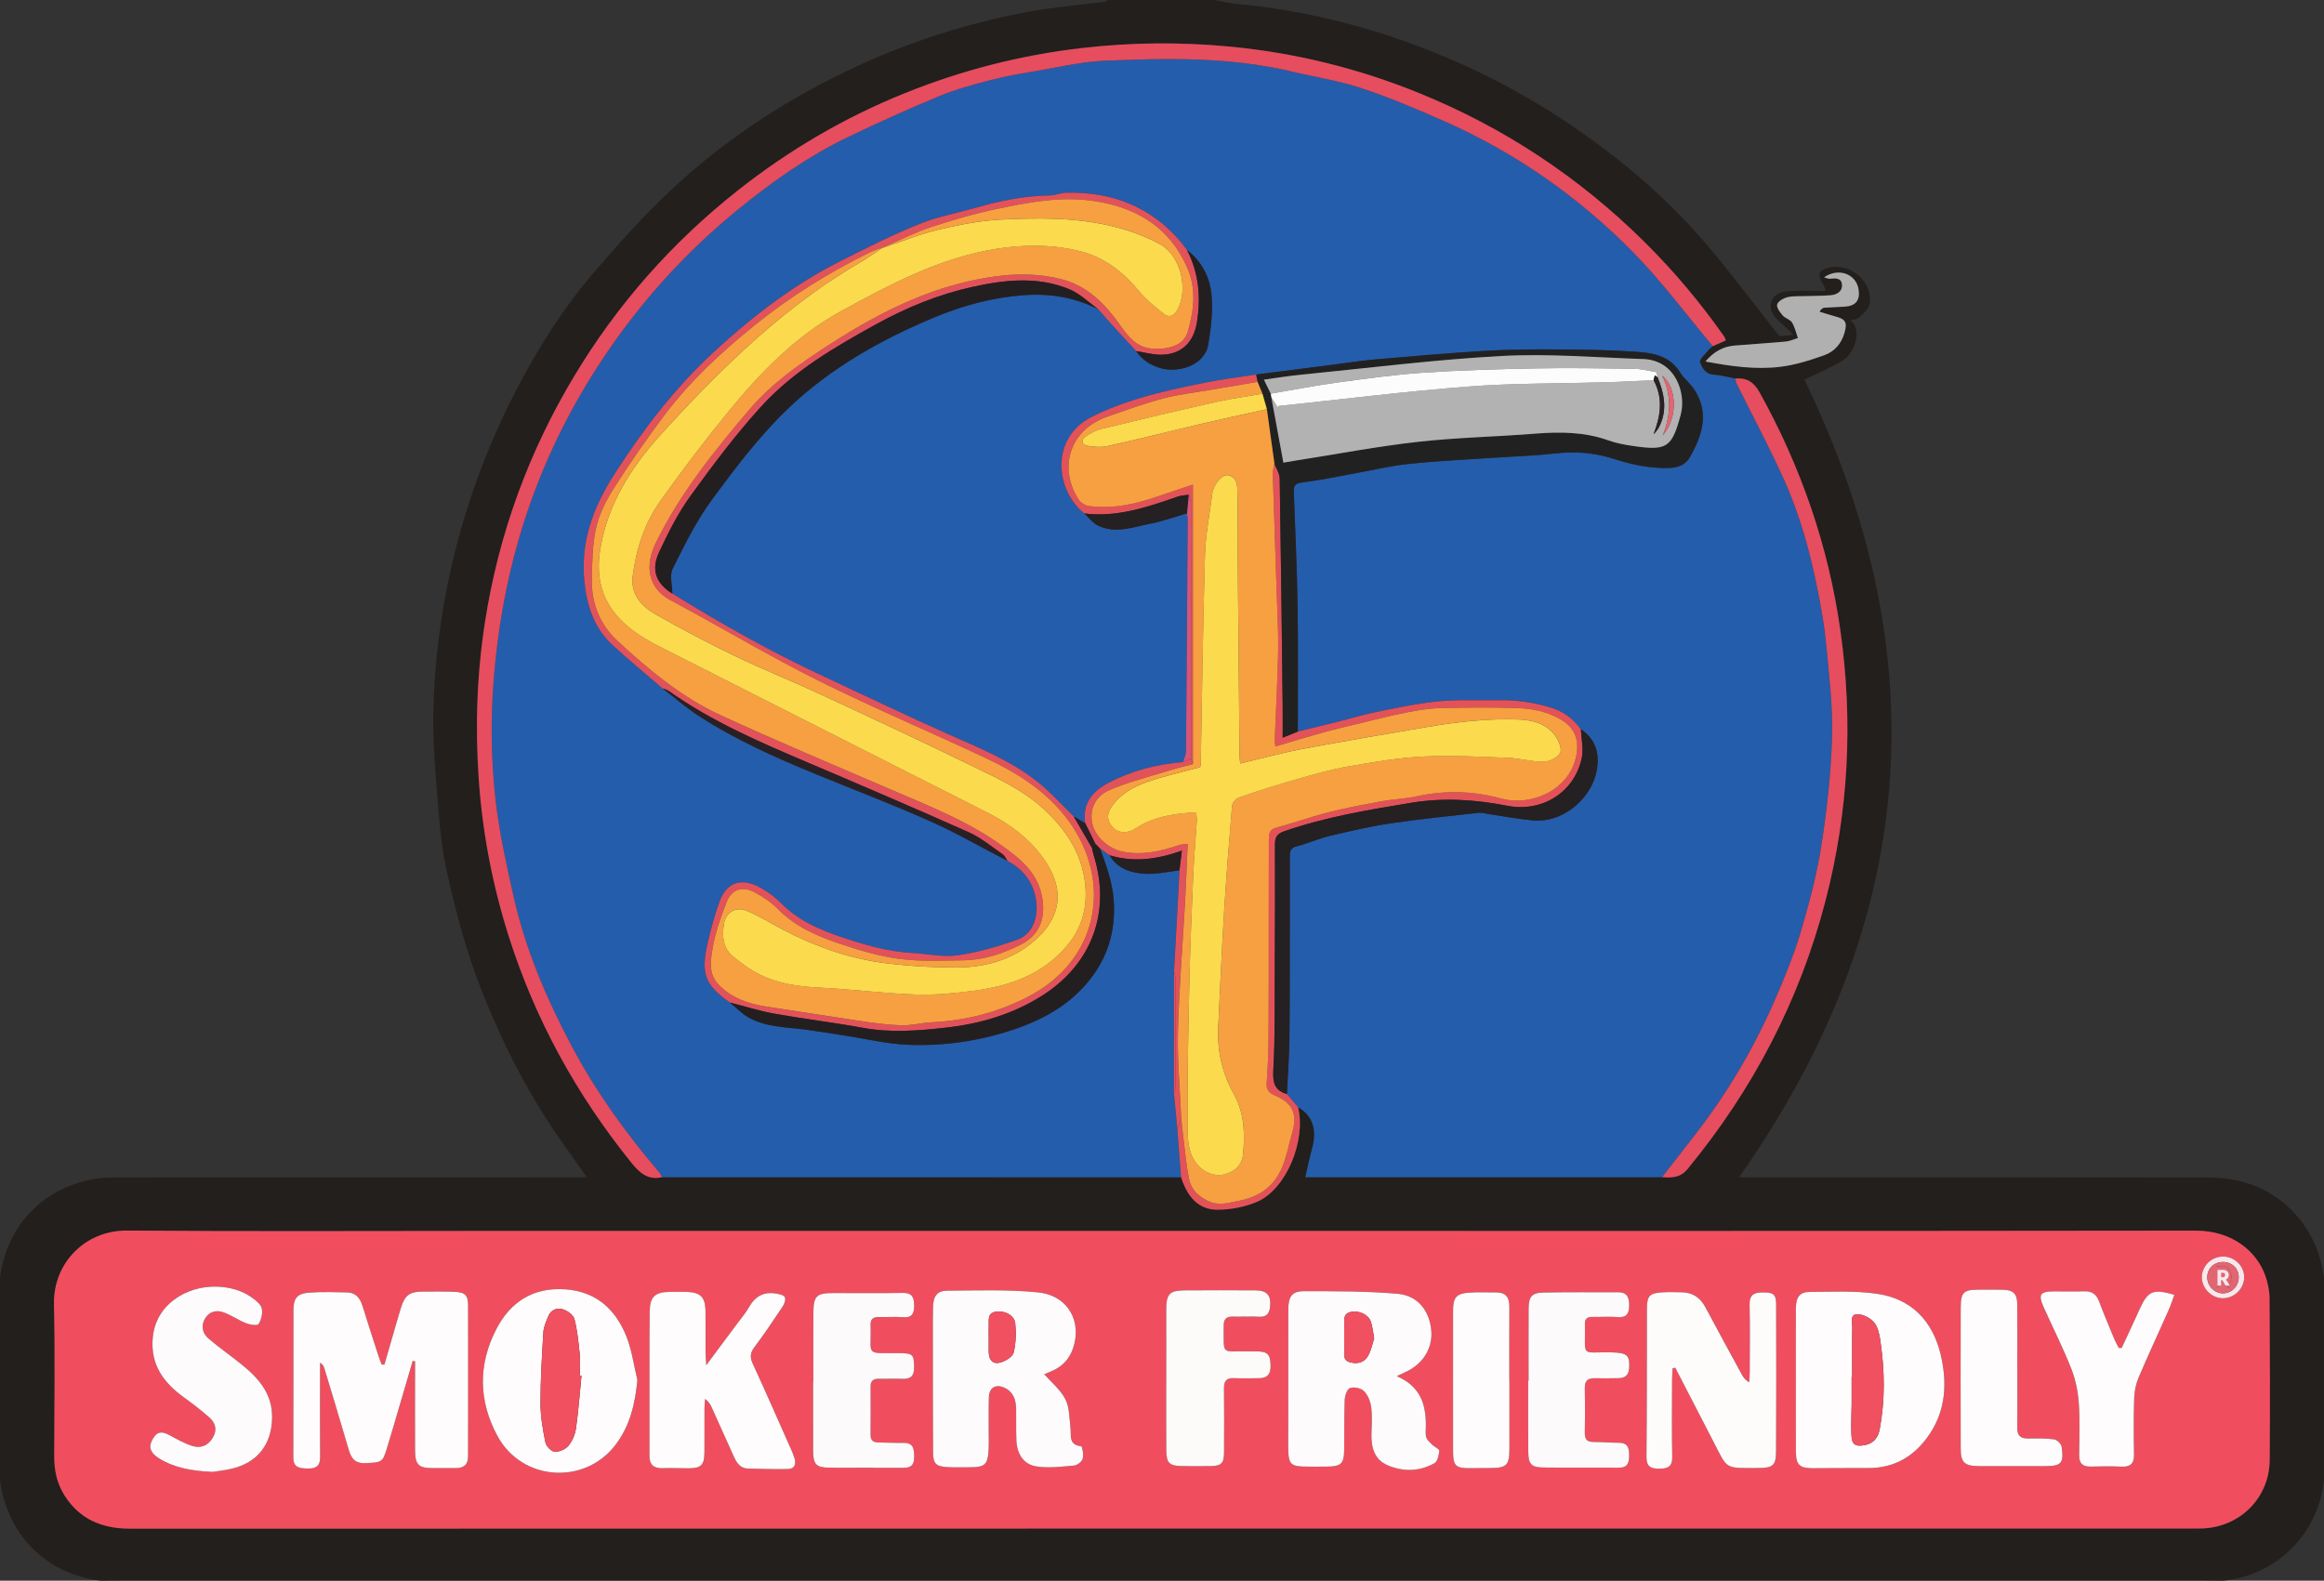 <?xml version="1.0" encoding="UTF-8"?><svg id="Layer_1" xmlns="http://www.w3.org/2000/svg" viewBox="0 0 1198.14 815.06"><rect x="0" y="0" width="1198.14" height="815.06" fill="#333333" stroke="none"/><defs><style>.cls-1{fill:#245dab;}.cls-1,.cls-2,.cls-3,.cls-4,.cls-5,.cls-6,.cls-7,.cls-8,.cls-9,.cls-10,.cls-11,.cls-12,.cls-13,.cls-14,.cls-15,.cls-16,.cls-17,.cls-18,.cls-19,.cls-20,.cls-21,.cls-22,.cls-23,.cls-24,.cls-25,.cls-26{stroke-width:0px;}.cls-2{fill:#222122;}.cls-3{fill:#e64d5e;}.cls-4{fill:#252021;}.cls-5{fill:#fefbfb;}.cls-6{fill:#221f1d;}.cls-7{fill:#231f21;}.cls-8{fill:#f05060;}.cls-9{fill:#e2525b;}.cls-10{fill:#b3b2b2;}.cls-11{fill:#e35258;}.cls-12{fill:#f04e5e;}.cls-13{fill:#fdfafb;}.cls-14{fill:#d7547a;}.cls-15{fill:#e26672;}.cls-16{fill:#b0b0b0;}.cls-17{fill:#231f20;}.cls-18{fill:#fefcfc;}.cls-19{fill:#f7a041;}.cls-20{fill:#fdfbfc;}.cls-21{fill:#f8e7eb;}.cls-22{fill:#fefcfd;}.cls-23{fill:#fcfcfc;}.cls-24{fill:#fdfafa;}.cls-25{fill:#292025;}.cls-26{fill:#fbda4d;}</style></defs><path class="cls-6" d="m626.07,0c3.59.66,7.16,1.62,10.78,1.95,40.08,3.64,78.31,14.13,115.07,30.39,26.85,11.87,51.82,26.88,75.21,44.49,18.19,13.69,35.03,29.05,49.99,46.14,14.03,16.02,26.65,33.27,40.25,50.43,1.41-.13,3.96-.37,7.37-.7-2.95-2.77-5.35-5.06-7.79-7.31-2.98-2.74-5.11-6-3.55-10.07,1.62-4.23,5.74-5.09,9.69-5.27,5.93-.26,11.88-.07,18.25-.07-.62-1.5-.9-2.58-1.48-3.48-3.2-4.98-2.44-7.09,3.14-8.45,11.14-2.71,22.78,7.52,20.84,18.83-.44,2.56-3.38,4.83-5.5,6.89-.92.89-2.7.9-4.25,1.36,6.4,5.48,1.57,17.31-3.89,20.63-6.58,4-13.78,6.98-19.93,10.01,69.28,143.19,58.65,280.11-33.75,411.33h5.04c78.98,0,157.97-.07,236.95.06,15.92.02,30.38,4.77,42.06,16.03,10.11,9.75,15.75,21.85,17.54,35.76,0,34.7,0,69.41,0,104.11-2.73,27.7-24.46,49.32-52.02,52-3.33-.02-6.66-.06-9.98-.06-358.05,0-716.09,0-1074.14,0-3.33,0-6.66.04-9.98.06-28.42-3.43-48.34-23.92-52.01-52,0-34.7,0-69.41,0-104.11,3.51-26.05,20.59-45.33,47.3-50.81,4.33-.89,8.87-.99,13.32-1,78.65-.06,157.31-.04,235.96-.04h6.1c-4.43-6.22-8.36-11.74-12.28-17.27-17.07-24.03-30.44-50-41.39-77.33-8.25-20.59-13.96-41.91-18.67-63.49-2.16-9.89-3.37-20.04-4.17-30.15-1.35-17.12-3.1-34.32-2.75-51.44.52-25.25,3.64-50.26,9.31-75.04,7.3-31.9,18.41-62.26,33.44-91.2,11.1-21.36,23.84-41.81,39.54-60.09,13.06-15.2,26.44-30.31,41.1-43.91,28.24-26.2,60.33-46.99,95.35-63.16,28-12.92,57.22-22.13,87.47-27.84,13.18-2.49,26.64-3.51,39.97-5.25.52-.07.97-.62,1.45-.95,18.33,0,36.67,0,55,0Zm230.78,606.99c4.97.32,9.36.46,13.25-4.27,33.66-40.93,57.66-86.78,71.02-138.1,11.97-46.01,14.35-92.65,7.7-139.63-6.15-43.4-20.29-84.22-41.6-122.6-3.06-5.52-6.74-7.71-12.61-7.2-3.71-.69-7.4-1.73-11.14-1.99-4.33-.29-5.99-3.61-7-6.53-.46-1.32,2.52-3.9,4.05-5.83.71-.89,1.67-1.57,2.52-2.35,2.22-.98,4.44-1.96,6.75-2.98-.39-.87-.57-1.54-.94-2.07-12.23-17.47-25.92-33.72-41.07-48.73-33.68-33.37-72.48-59.01-116.4-76.83-31.31-12.71-63.83-20.69-97.46-23.88-25.43-2.41-50.83-2.17-76.26.77-31.6,3.65-62.05,11.49-91.48,23.39-30.97,12.52-59.5,29.27-85.74,49.98-34.03,26.87-62.24,58.84-84.52,95.99-23.46,39.1-38.8,81.22-45.84,126.3-4.23,27.09-5.16,54.29-3.24,81.66,1.91,27.2,6.99,53.76,15.13,79.71,13.59,43.34,35.05,82.45,63.59,117.79,4.31,5.33,8.56,9.02,15.75,7.39,89.2.02,178.41.03,267.61.05,3.06,9.37,8.39,16.87,19.07,16.75,6.8-.08,14.04-1.44,20.25-4.15,14.92-6.49,25.23-31.5,21.03-48.69,7.59,4.25,9.97,11.67,7.16,21.59-1.3,4.59-2.2,9.29-3.4,14.46h183.85Zm-257.84,27.71c-116.65,0-233.29,0-349.94,0-61.16,0-122.31.33-183.46-.18-21.97-.18-38.25,17.03-37.79,38.01.58,26.15.17,52.32.12,78.48-.02,7.16,1.41,13.9,5.26,20,7.84,12.41,19.39,17.21,33.79,17.21,354.77-.07,709.54-.06,1064.3-.06,1.33,0,2.67,0,4-.04,19.47-.63,34.68-15.72,34.84-35.24.23-27.83.13-55.66-.07-83.48-.03-3.9-.89-7.97-2.2-11.66-4.26-12.02-16.56-23.21-35.95-23.18-177.63.24-355.27.14-532.9.14Zm280.21-448.31c13.29,2.51,25.85,4.25,38.41,2.76,7.78-.92,15.49-3.37,22.91-6.02,5.09-1.82,8.76-5.88,10.35-11.45,1.56-5.48.67-7.14-4.87-8.57-2.7-.7-5.35-1.61-8.02-2.42,1.01-1.51,1.74-1.96,2.5-2.02,3.48-.24,6.97-.34,10.45-.55,5.74-.35,8.08-3.25,7.23-8.86-1.21-8.04-10.44-11.45-17.8-6.25,1.16.29,2.1.78,2.99.69,2.78-.26,5.95-.56,6.24,3.02.29,3.59-2.65,5.25-5.89,5.51-4.47.36-8.97.29-13.45.45-2.99.11-6.08-.14-8.92.6-2.01.52-4.76,2.13-5.16,3.75-.39,1.58,1.5,4.04,2.91,5.67,1.26,1.46,3.78,1.98,4.73,3.53,1.47,2.41,2.08,5.34,3.06,8.05-2.09.63-4.14,1.63-6.26,1.82-8.79.81-17.6,1.33-26.39,2.07-5.71.48-10.48,2.92-15.03,8.21Z"/><path class="cls-1" d="m608.89,607.04c-89.2-.02-178.41-.03-267.61-.05-.46-.82-.8-1.75-1.4-2.45-17.35-20.3-32.83-41.88-45.37-65.52-12.98-24.48-23.75-49.85-29.8-76.95-3.68-16.5-7.4-33.1-9.27-49.86-2.31-20.64-2.58-41.41-.9-62.28,1.98-24.63,6.15-48.76,13.01-72.36,9.1-31.33,22.67-60.82,40.34-88.26,20.14-31.26,44.67-58.74,73.61-82.15,17.3-13.99,35.48-26.79,55.59-36.46,15.62-7.51,31.43-14.65,47.44-21.27,8.52-3.52,17.56-5.9,26.51-8.23,7.44-1.94,15.07-3.22,22.66-4.5,11.81-1.99,23.62-4.87,35.51-5.37,32.31-1.36,64.68-2.07,96.52,5.5,12.06,2.86,24.43,4.75,36.14,8.64,14.74,4.91,29.13,11.01,43.35,17.32,36.37,16.14,68.53,38.75,96.37,66.96,14.94,15.13,27.68,32.43,41.41,48.75-.85.78-1.81,1.46-2.52,2.35-1.53,1.92-4.5,4.5-4.05,5.83,1.01,2.92,2.67,6.24,7,6.53,3.74.25,7.43,1.29,11.14,1.99.26.94.39,1.94.81,2.8,8.22,16.62,17.02,32.97,24.59,49.88,8.19,18.3,13.45,37.66,17.3,57.34,1.75,8.94,3.36,17.96,4.2,27.03,1.46,15.87,3.48,31.83,3.03,47.7-.54,18.88-2.65,37.81-5.58,56.48-2.38,15.15-6.41,30.11-10.8,44.83-3.53,11.81-8.29,23.31-13.23,34.64-10.83,24.83-24.55,48.02-41.19,69.43-5.62,7.23-11.24,14.45-16.86,21.67h-183.85c1.2-5.17,2.1-9.87,3.4-14.46,2.81-9.92.43-17.34-7.16-21.59-1.92-2.28-3.85-4.56-5.77-6.84.44-9.28,1.14-18.56,1.28-27.85.24-16.15.15-32.31.18-48.47.03-15.33.09-30.65.04-45.98,0-2.7.15-4.56,3.48-5.4,5.75-1.45,11.23-3.97,16.99-5.34,10.28-2.46,20.62-4.88,31.06-6.44,15.22-2.27,30.54-3.8,45.84-5.52,1.75-.2,3.6.42,5.4.69,7.51,1.1,14.99,2.54,22.53,3.23,15.16,1.39,27.97-10.28,31.76-21.49,3.62-10.69,1.44-19.95-7-25.5-3.91-5.46-8.91-9.19-15.49-11.2-8.94-2.73-17.97-4-27.27-3.83-10.32.18-20.7-.37-30.93.63-10.72,1.05-21.34,3.38-31.94,5.51-6.71,1.35-13.27,3.41-19.92,5.08-6.78,1.71-13.59,3.33-20.39,4.98-.02-21.66.22-43.33-.13-64.98-.31-19.46-1.21-38.9-1.95-58.35-.12-3.12.39-4.62,4.12-5.07,8.54-1.04,16.99-2.82,25.47-4.34,9.92-1.78,19.77-4.2,29.77-5.25,15.19-1.6,30.48-2.26,45.73-3.3,9.78-.67,19.6-.94,29.32-2.06,10.41-1.2,20.42-.5,30.45,2.72,9.46,3.04,19.14,5.14,29.27,4.7,4.67-.2,8.07-1.93,10.24-5.81,6.18-11.02,9.87-22.38,2.32-34.26-2.15-3.39-5.57-5.98-7.7-9.37-5.42-8.65-14.3-9.88-22.97-10.47-13.93-.95-27.93-1.12-41.91-1.19-12.09-.07-24.2.06-36.26.8-18.73,1.14-37.43,2.77-56.13,4.4-7.43.65-14.81,1.84-22.21,2.79-12.99,1.66-25.99,3.33-38.98,4.99-8.9,1.4-17.86,2.5-26.68,4.29-10.86,2.2-21.75,4.47-32.36,7.63-8.95,2.67-17.89,5.89-26.15,10.19-20.74,10.77-18.4,37.53-3.28,49.54,2.33,2.12,4.34,4.92,7.06,6.23,9.06,4.37,18.13.7,27.06-1.02,6.38-1.23,12.55-3.51,18.81-5.33.1,1.32.31,2.64.3,3.96-.26,39.56-.52,79.12-.88,118.69-.02,1.88-.99,3.75-1.51,5.63-13.61,1.15-26.69,4.47-38.74,10.9-8.01,4.28-13.3,10.65-11.69,20.65-1.98-1.17-3.95-2.35-5.93-3.52-6.24-6.02-12.04-12.59-18.81-17.95-13.8-10.93-30.08-17.4-46.04-24.5-21.3-9.47-42.29-19.62-63.43-29.44-27.17-12.61-53.23-27.24-78.66-43.03-.02-4.34-1.51-9.41.22-12.88,6.11-12.28,12.28-24.78,20.37-35.77,11.98-16.25,24.36-32.6,38.85-46.52,21.76-20.9,47.97-35.75,75.87-47.33,14.95-6.2,30.45-10.34,46.65-11.42,13.14-.87,25.76,1.32,37.61,7.26,2.19,2.49,4.34,5.01,6.57,7.45,4.31,4.73,8.66,9.43,12.99,14.14,3.17,4.76,7.57,7.45,13.13,8.96,8.4,2.28,22.24-1.24,24.09-12.47,1.39-8.44,2.44-17.24,1.61-25.68-.87-8.89-4.97-17.07-12.56-22.79,0,0,.03.03.03.03-1-1.33-2.01-2.66-3.01-4-15.44-18.41-35.54-26.18-59.16-25.72-2.86.06-5.7,1.37-8.55,1.42-12.77.22-25.15,2.61-37.37,6.13-10.06,2.89-20.51,4.77-30.15,8.68-14.04,5.71-27.66,12.55-41.19,19.42-23.76,12.07-44.71,28.22-64.24,46.17-20.12,18.5-36.59,39.98-51.39,62.98-11.13,17.29-17.85,35.27-15.65,56.01,1.32,12.45,5.12,23.91,14.63,32.59,8.34,7.61,17.05,14.81,25.6,22.19,6.1,4.69,11.92,9.8,18.35,14,19.14,12.49,39.94,21.74,61.03,30.38,19.51,7.99,39.23,15.52,58.48,24.1,13.66,6.09,26.68,13.6,39.98,20.48,8.55,4.55,13.68,11.48,14.87,21.22,1.03,8.39-2.2,16.66-9.54,19.31-10.02,3.61-20.45,6.65-30.96,8.16-7.59,1.09-15.59-.77-23.41-1.19-12.61-.68-24.55-4.16-36.44-8.15-11.73-3.94-22.75-8.83-31.61-17.87-2.8-2.86-6.19-5.28-9.66-7.3-10.27-5.98-18.14-3.26-21.83,7.15-2.42,6.81-4.34,13.83-5.95,20.88-3.68,16.07-1.43,21.78,11.41,30.82,3.32,2.68,6.32,5.94,10.02,7.93,9.13,4.92,19.48,4.75,29.46,6.1,6.38.86,12.74,1.93,19.11,2.9,11.28,1.72,22.53,4.5,33.86,4.9,17.9.63,35.6-1.9,52.79-7.54,15.86-5.2,29.98-12.88,40.47-26.22,9.2-11.69,13.08-24.92,12.26-39.86-.54-9.84-3.84-18.73-7.18-27.71,1.65,1.2,3.3,2.39,4.95,3.58,4.12,7.05,11.17,9.14,18.42,9.55,5.82.33,11.74-1.11,17.61-1.76-.12,2.81-.22,5.62-.38,8.43-.8,14.61-1.61,29.22-2.42,43.83,0,20.97-.01,41.93-.02,62.9.58,6.08,1.16,12.17,1.74,18.25.64,8.28,1.27,16.56,1.91,24.83Z"/><path class="cls-12" d="m599.02,634.7c177.63,0,355.27.1,532.9-.14,19.39-.03,31.69,11.16,35.95,23.18,1.31,3.69,2.17,7.76,2.2,11.66.19,27.83.3,55.66.07,83.48-.16,19.52-15.37,34.61-34.84,35.24-1.33.04-2.67.04-4,.04-354.77,0-709.54-.01-1064.3.06-14.4,0-25.95-4.8-33.79-17.21-3.85-6.09-5.27-12.83-5.26-20,.06-26.16.46-52.33-.12-78.48-.46-20.98,15.81-38.19,37.79-38.01,61.15.5,122.31.18,183.46.18,116.65,0,233.29,0,349.94,0Zm-400.83,68.94c-.47-.03-.95-.05-1.42-.08-.56-1.51-1.19-3-1.68-4.54-2.75-8.54-5.53-17.08-8.19-25.65-1.25-4.03-3.5-6.9-7.98-6.99-6.48-.13-13-.35-19.45.12-6.21.45-8.16,2.79-8.18,9-.08,25.32.02,50.64-.07,75.96-.02,5.36,3.21,5.63,7.25,5.73,4.25.1,6.62-1.1,6.58-5.84-.12-13.99-.04-27.98-.04-41.98,0-2.24,0-4.48,0-6.72,1.35.78,1.85,1.72,2.16,2.73,4.18,13.85,8.41,27.68,12.44,41.57,1.33,4.59,3.03,7.72,8.75,7.47,8.25-.36,8.88-.35,10.97-7.16,2.72-8.9,5.31-17.85,7.94-26.78,1.85-6.26,3.67-12.52,5.51-18.78.4.07.8.14,1.2.21,0,1.73,0,3.46,0,5.19,0,13.49-.05,26.99,0,40.48.04,7.76,1.74,9.41,9.32,9.42,3.83,0,7.66-.04,11.49,0,4.22.05,6.54-1.71,6.54-6.22-.02-25.82.07-51.64,0-77.46-.02-5.58-1.57-7.03-7.23-7.25-5.49-.21-10.99-.12-16.49-.09-6.4.04-8.87,1.9-10.83,8.12-.95,3.01-1.81,6.05-2.69,9.08-1.97,6.81-3.93,13.63-5.9,20.45Zm340.18,4.96c.6-.25,2.09-.89,3.59-1.51,5.36-2.21,9.14-5.97,11.11-11.44,5.06-14.1-2.4-27.68-17.84-29.26-15.51-1.58-31.26-.98-46.9-.89-5.13.03-7.13,2.86-7.29,8.29-.15,5.16-.09,10.33-.09,15.5.02,19.83-.01,39.66.11,59.49.04,5.93,1.46,7.32,7.37,7.7,3.65.23,7.33.05,10.99.08,8.51.07,9.89-1.17,10.31-9.58.12-2.49.02-5,.03-7.5,0-6.33-.11-12.67.07-19,.14-5.05,3.59-7.04,8.2-4.85,4.51,2.14,5.76,6.2,5.85,10.76.11,5.5-.1,11.01.15,16.5.31,6.66,3.63,12.12,10.13,13.2,6.35,1.05,13.09.14,19.62-.42,1.63-.14,3.98-2,4.42-3.52.58-2.01-.21-6.38-.75-6.44-6.76-.69-5.07-5.69-5.56-9.74-.6-4.92-.47-10.35-2.63-14.54-2.5-4.85-7.14-8.59-10.88-12.84Zm181.7.98c2.12-1.01,3.13-1.53,4.18-1.98,9.17-3.96,14.48-12.35,13.65-21.61-.9-10.12-6.94-18-17.37-18.9-16.02-1.38-32.19-1.33-48.3-1.33-6.2,0-8.04,2.79-8.06,9.59-.05,20.82-.02,41.64-.02,62.47,0,3.5-.08,7,.03,10.49.19,6.28,1.56,7.69,7.68,7.86,4.16.12,8.33.06,12.49.03,6.98-.05,8.54-1.51,8.65-8.48.13-8.66-.07-17.33.27-25.98.09-2.16,1.29-5.59,2.75-6.06,2.09-.68,5.66.06,7.18,1.6,2.01,2.02,3.31,5.31,3.71,8.22.61,4.42.29,8.98.15,13.47-.23,7.15,1.35,13.61,8.46,16.61,8,3.37,16.35,3.18,24.01-1.14,1.6-.9,2.3-4.17,2.49-6.43.08-.9-2.44-1.92-3.61-3.06-1.17-1.14-2.58-2.36-3.07-3.81-.56-1.66-.27-3.62-.24-5.45.17-11.21-2.57-20.86-15.04-26.12Zm205.79,2.42c0,12.15-.07,24.3.03,36.45.05,6.81,1.9,8.59,8.6,8.6,9.49.01,18.97-.17,28.46-.09,14.08.12,24.54-6.41,32.06-17.78,8.34-12.62,8.89-26.69,5.5-40.83-4.13-17.26-15.07-28.68-32.82-31.25-11.41-1.65-23.19-1.04-34.8-.95-5.05.04-6.97,2.79-7,8.4-.08,12.48-.02,24.96-.02,37.45Zm-561.73-8.1c-.18-3.42-.35-5.34-.36-7.26-.03-6.99.08-13.99-.04-20.98-.12-6.77-2.67-9.26-9.46-9.49-2.99-.1-5.99-.06-8.99-.02-7.68.11-10.22,2.58-10.31,10.2-.11,9.49-.11,18.98-.12,28.47-.01,15.31.01,30.61,0,45.92,0,4.66,2.34,6.5,6.93,6.31,4.49-.19,8.99.09,13.48.06,6.22-.04,7.88-1.73,7.93-8.11.06-7.66,0-15.32.03-22.98,0-1.56.21-3.12.33-4.67,1.84,1.34,2.71,2.86,3.43,4.45,3.77,8.32,7.54,16.65,11.25,25,1.48,3.34,3.28,6.35,7.41,6.46,6.81.2,13.63.34,20.45.24,3.55-.05,4.49-2.4,3.56-5.55-.47-1.59-1.13-3.13-1.81-4.64-6.55-14.74-13.01-29.51-19.75-44.15-1.52-3.3-1.31-5.6.86-8.5,5.08-6.79,9.83-13.82,14.53-20.88.91-1.37,1.74-3.67,1.18-4.89-.51-1.1-2.91-1.59-4.56-1.88-6.34-1.1-10.82,1.49-13.95,7.06-1.54,2.74-3.63,5.16-5.51,7.7-5.19,6.99-10.41,13.97-16.5,22.15Zm498.21,1.58c.46-.08.91-.16,1.37-.24,6.46,12.52,12.91,25.05,19.39,37.56,7.84,15.13,5.6,14.21,23.51,14.14,7.43-.03,9.03-1.26,9.07-8.56.15-25.31.12-50.62.03-75.93-.02-5.18-1.53-6.17-7.4-6.05-4.12.08-6.38,1.44-6.28,6.2.26,11.65.09,23.31.07,34.96,0,1.72-.17,3.44-.26,5.16-2.03-1.1-3.02-2.51-3.84-4.02-6.28-11.54-12.59-23.06-18.76-34.66-2.68-5.05-6.69-7.67-12.38-7.72-3.33-.03-6.67-.16-9.99.05-6.42.4-7.76,1.87-7.77,8.31-.07,25.47.02,50.95-.24,76.42-.05,5.11,2.17,6.21,6.57,6.2,4.33-.01,6.83-.95,6.72-6.13-.27-13.31-.1-26.64-.08-39.96,0-1.91.18-3.82.28-5.73Zm-533.72,6.09c-1.84-7.54-2.83-15.43-5.7-22.56-5.59-13.89-15.56-23-31.3-24.16-16.54-1.22-28.35,6.29-35.72,20.52-9.47,18.28-9.16,37.04.58,55.06,12.67,23.45,45.22,25.55,61.12,4.26,7.24-9.7,9.88-20.94,11.03-33.11Zm-218.97,47.38c2.16-.35,5.97-.76,9.69-1.61,13.44-3.09,20.87-12.71,20.96-26.51.09-12.32-7.08-20.33-15.87-27.39-5.56-4.47-11.42-8.56-16.84-13.18-3.18-2.71-4.14-6.53-1.87-10.38,2.18-3.69,5.9-4.53,9.59-3.19,3.97,1.45,7.52,4.01,11.46,5.57,2.04.81,5.93,1.42,6.52.51,1.43-2.18,2.21-5.47,1.71-8.01-.41-2.07-2.81-4.02-4.76-5.45-5.69-4.16-12.34-5.83-19.27-5.89-14.62-.13-30.63,8.88-32.21,26.37-1.27,14.04,5.71,23.28,16.29,30.91,4.43,3.19,8.76,6.55,12.86,10.16,3.14,2.77,4.2,6.28,1.9,10.31-2.42,4.24-6.23,5.77-10.58,4.42-4.05-1.25-7.85-3.42-11.61-5.47-4.54-2.48-6.89-1.94-9.26,2.61-1.87,3.58-.68,6.63,3.86,9.38,7.91,4.79,16.68,6.38,27.43,6.84Zm678.42-47.02c-.06,0-.11,0-.17,0,0,12.16-.05,24.32.02,36.47.04,6.51,1.45,8.18,7.82,8.27,12.99.18,25.98-.03,38.97.09,4.49.04,5.21-2.63,5.22-6.15.01-3.62-.47-6.7-5.25-6.69-4.32.01-8.65-.46-12.97-.42-3.45.03-4.71-1.35-4.64-4.77.16-7.66.16-15.32,0-22.98-.07-3.64,1.38-5.19,4.99-5.1,4.16.09,8.33.02,12.49-.04,3.68-.06,5.29-1.99,5.42-5.66.23-6.37-1.24-7.5-9.6-7.65-15.69-.28-12.95,2.87-13.24-14.02,0-.17.01-.33,0-.5-.13-2.78,1.23-3.84,3.95-3.77,4.33.11,8.68-.27,12.98.09,4.57.38,5.83-1.86,5.89-5.82.06-3.96-.84-6.98-5.63-6.97-12.82.03-25.65-.13-38.47.14-6.18.13-7.72,2.1-7.75,8.49-.06,12.32-.02,24.65-.02,36.97Zm-368.74.63c-.05,0-.1,0-.15,0,0,11.83-.04,23.65.01,35.48.03,7.09,1.55,8.72,8.4,8.77,12.66.09,25.32-.06,37.98.08,3.99.04,5.76-1.36,5.71-5.52-.05-4.01-.14-7.44-5.52-7.36-4.33.06-8.66-.14-12.99-.21-2.57-.04-3.99-1.05-3.96-3.89.09-8.33.04-16.66.02-24.98,0-2.67,1.2-3.97,3.94-3.94,4.16.05,8.33-.14,12.49.02,4.21.16,6.03-1.52,6-5.85-.05-6.82-.64-7.38-7.85-7.41-18.1-.07-14.02,1.54-14.61-14.34-.13-3.36,1.47-4.38,4.54-4.29,3.99.12,8.02-.25,11.99.1,4.83.42,6.02-1.82,5.95-6.15-.06-4.2-1.11-6.49-5.96-6.39-11.82.24-23.65.07-35.48.08-8.99,0-10.43,1.35-10.51,10.34-.09,11.83-.02,23.65-.02,35.48Zm181.93-1.46c0,12.15-.05,24.31.02,36.46.04,6.79,1.54,8.29,8.17,8.4,4.83.08,9.66.08,14.49,0,5.76-.09,7.1-1.39,7.13-7.06.06-10.99.11-21.98-.03-32.97-.05-3.8,1.23-5.51,5.2-5.32,4.32.21,8.66.03,12.98.02,4.17-.01,5.89-2.1,5.84-6.26-.07-6.09-1.39-7.56-7.61-7.59-1.5,0-2.99.01-4.49,0-13.64-.18-11.96,2.35-12.06-13.4-.02-3.11,1.3-4.57,4.5-4.5,4.66.1,9.33-.16,13.98.06,3.74.18,5.01-1.79,5.4-5.01.7-5.83-1.48-8.54-7.37-8.59-12.15-.1-24.31-.09-36.46,0-7.97.06-9.64,1.78-9.68,9.79-.06,11.99-.01,23.98-.01,35.96Zm492.62-16.08c-.51.02-1.03.03-1.54.05-.79-1.56-1.68-3.08-2.35-4.69-2.67-6.44-5.38-12.87-7.85-19.39-1.37-3.62-3.65-5.24-7.53-5.12-5.15.16-10.32.03-15.48.03-7.53.01-8.51,1.55-5.34,8.58,4.71,10.45,9.89,20.71,14.08,31.35,2.2,5.58,3.43,11.77,3.86,17.77.64,8.94.22,17.96.19,26.95-.01,3.93,1.71,5.8,5.75,5.69,5.32-.13,10.66-.23,15.97.03,4.7.23,6.65-1.56,6.56-6.33-.18-9.65-.23-19.31.08-28.95.11-3.56.87-7.31,2.25-10.58,5-11.77,10.42-23.36,15.6-35.04,1.11-2.49,1.9-5.12,2.85-7.71-11.08-3.24-13.61-2.06-17.99,7.62-2.99,6.61-6.08,13.17-9.13,19.76Zm-53.83,9.54c0-10.66.07-21.32-.03-31.97-.06-5.58-2.03-7.47-7.52-7.58-4-.08-7.99-.03-11.99-.03-8.23,0-9.62,1.24-9.64,9.52-.07,24.15-.06,48.29,0,72.44.02,7.18,1.98,8.99,9.39,9.02,11.32.04,22.65.01,33.97,0,8.54,0,9.92-1.42,8.67-10-.22-1.48-2.38-3.6-3.86-3.8-4.43-.59-8.97-.52-13.46-.44-4.05.07-5.63-1.65-5.57-5.7.15-10.49.05-20.98.05-31.47Zm-261.86,6.97h-.07c0-12.64-.05-25.29.02-37.93.03-4.68-1.92-7.22-6.77-7.19-4.65.03-9.33-.22-13.96.11-6.61.48-8.27,2.46-8.29,9.18-.04,13.81-.01,27.62-.01,41.43,0,10.48-.04,20.96.01,31.44.04,7.19,1.39,8.51,8.37,8.47,3.66-.02,7.32-.04,10.98-.07,8.32-.08,9.67-1.43,9.7-10,.04-11.81,0-23.62,0-35.44Zm378.83-52.8c.11-5.77-4.77-10.7-10.7-10.82-5.94-.11-10.96,4.56-11.13,10.37-.17,5.74,4.66,10.9,10.44,11.14,6.01.25,11.28-4.69,11.39-10.69Z"/><path class="cls-3" d="m883.03,178.5c-13.73-16.32-26.47-33.62-41.41-48.75-27.84-28.21-60-50.82-96.37-66.96-14.22-6.31-28.61-12.42-43.35-17.32-11.71-3.9-24.08-5.78-36.14-8.64-31.85-7.56-64.22-6.86-96.52-5.5-11.89.5-23.7,3.38-35.51,5.37-7.59,1.28-15.22,2.56-22.66,4.5-8.95,2.33-17.99,4.71-26.51,8.23-16.01,6.62-31.82,13.77-47.44,21.27-20.11,9.67-38.29,22.47-55.59,36.46-28.94,23.41-53.48,50.88-73.61,82.15-17.67,27.44-31.23,56.93-40.34,88.26-6.86,23.6-11.03,47.74-13.01,72.36-1.68,20.88-1.41,41.65.9,62.28,1.87,16.76,5.59,33.36,9.27,49.86,6.05,27.1,16.83,52.47,29.8,76.95,12.53,23.65,28.02,45.22,45.37,65.52.6.7.94,1.63,1.4,2.45-7.18,1.63-11.44-2.06-15.75-7.39-28.53-35.34-49.99-74.46-63.59-117.79-8.14-25.95-13.22-52.51-15.13-79.71-1.92-27.37-.99-54.57,3.24-81.66,7.05-45.08,22.39-87.2,45.84-126.3,22.28-37.15,50.49-69.12,84.52-95.99,26.24-20.72,54.76-37.46,85.74-49.98,29.43-11.89,59.88-19.74,91.48-23.39,25.43-2.94,50.83-3.18,76.26-.77,33.64,3.19,66.16,11.17,97.46,23.88,43.92,17.82,82.72,43.46,116.4,76.83,15.15,15.01,28.84,31.26,41.07,48.73.37.53.55,1.2.94,2.07-2.31,1.02-4.53,2-6.75,2.98Z"/><path class="cls-3" d="m856.86,606.99c5.62-7.22,11.24-14.45,16.86-21.67,16.65-21.41,30.36-44.6,41.19-69.43,4.94-11.32,9.7-22.82,13.23-34.64,4.4-14.72,8.42-29.69,10.8-44.83,2.94-18.67,5.04-37.6,5.58-56.48.46-15.86-1.57-31.83-3.03-47.7-.83-9.06-2.44-18.08-4.2-27.03-3.85-19.68-9.12-39.04-17.3-57.34-7.57-16.91-16.36-33.27-24.59-49.88-.42-.86-.55-1.86-.81-2.8,5.87-.51,9.55,1.68,12.61,7.2,21.31,38.38,35.45,79.2,41.6,122.6,6.65,46.98,4.28,93.62-7.7,139.63-13.35,51.32-37.36,97.16-71.02,138.1-3.89,4.73-8.28,4.59-13.25,4.27Z"/><path class="cls-11" d="m663.47,564.1c1.92,2.28,3.85,4.56,5.77,6.84,4.2,17.19-6.11,42.21-21.03,48.69-6.21,2.7-13.45,4.07-20.25,4.15-10.68.12-16.01-7.38-19.07-16.75-.64-8.28-1.27-16.55-1.91-24.83.67-1.74,1.34-3.47,2.01-5.21.36,3.29.66,6.59,1.09,9.87.91,7.05,1.51,14.17,2.93,21.12,1.1,5.39,4.7,8.96,9.96,11.38,5.38,2.48,10.04.89,15.28-.08,10.57-1.96,18.36-7.28,22.55-16.97,2.54-5.87,3.65-12.35,5.46-18.55,2.75-9.44.06-15.15-9.09-18.95-2.9-1.2-4.42-2.92-4.17-6.38.55-7.61.92-15.25.98-22.88.14-19.99.08-39.98.1-59.97.01-14.16.04-28.32.05-42.48,0-2.93.08-5.37,3.91-6.38,9.28-2.45,18.36-5.73,27.66-8.08,8.98-2.27,18.12-3.93,27.23-5.59,5.8-1.06,11.78-1.23,17.53-2.47,14.53-3.15,29.12-2.79,43.19,1.11,15.68,4.34,34.96-4.13,38.81-21.18,1.95-8.64-.37-15.26-8.11-19.69-6.7-3.83-14.13-5.43-21.6-5.69-13.48-.47-26.99-.34-40.47,0-5.87.15-11.77,1.15-17.55,2.3-7.97,1.58-15.84,3.63-23.74,5.54-6.33,1.52-12.67,3-18.94,4.73-8.11,2.24-16.15,4.72-24.53,7.19-.15-1.48-.39-2.6-.35-3.72.59-15.09,1.5-30.18,1.75-45.27.18-10.79-.46-21.59-.81-32.38-.63-19.75-1.35-39.51-1.94-59.26-.05-1.72.55-3.47.85-5.2.95,2.55,2.69,5.08,2.73,7.65.64,39.24,1.07,78.48,1.53,117.72.06,5.07,0,10.13,0,15.96,3.02-1.23,5.41-2.19,7.79-3.16,6.8-1.66,13.6-3.28,20.39-4.98,6.65-1.67,13.21-3.73,19.92-5.08,10.59-2.13,21.21-4.46,31.94-5.51,10.23-1,20.61-.45,30.93-.63,9.3-.16,18.34,1.11,27.27,3.83,6.58,2.01,11.58,5.73,15.49,11.2.22,4.92,1.46,10.06.48,14.74-3.65,17.44-20.09,28.29-38.51,24.69-16.53-3.23-32.8-4.27-49.48-1.52-22.13,3.65-44.2,7.31-65.49,14.71-3.76,1.31-4.73,3.17-4.71,6.85.09,21.15.02,42.3-.09,63.45-.09,17.48.22,35-.74,52.44-.36,6.58.38,10.79,6.98,12.71Z"/><path class="cls-16" d="m879.23,186.39c4.55-5.29,9.32-7.73,15.03-8.21,8.79-.74,17.61-1.25,26.39-2.07,2.13-.2,4.18-1.19,6.26-1.82-.98-2.71-1.58-5.64-3.06-8.05-.95-1.55-3.47-2.07-4.73-3.53-1.4-1.63-3.3-4.08-2.91-5.67.4-1.62,3.15-3.23,5.16-3.75,2.84-.73,5.93-.49,8.92-.6,4.48-.16,8.98-.09,13.45-.45,3.24-.26,6.19-1.92,5.89-5.51-.29-3.58-3.46-3.28-6.24-3.02-.89.08-1.83-.41-2.99-.69,7.36-5.2,16.59-1.78,17.8,6.25.85,5.62-1.49,8.51-7.23,8.86-3.48.21-6.97.31-10.45.55-.76.05-1.48.5-2.5,2.02,2.67.81,5.32,1.73,8.02,2.42,5.54,1.43,6.43,3.09,4.87,8.57-1.59,5.57-5.26,9.63-10.35,11.45-7.42,2.65-15.13,5.1-22.91,6.02-12.57,1.49-25.12-.25-38.41-2.76Z"/><path class="cls-9" d="m346.61,306.05c25.43,15.79,51.49,30.42,78.66,43.03,21.14,9.81,42.14,19.97,63.43,29.44,15.96,7.09,32.24,13.57,46.04,24.5,6.76,5.36,12.57,11.93,18.81,17.95,3.14,5.41,6.28,10.83,9.41,16.24.3,1.29.53,2.6.92,3.87,9.05,28.88-.85,55.91-26.47,72.23-15.18,9.67-32,14.58-49.69,16.57-14.21,1.6-28.42,2.74-42.74.12-15.19-2.78-30.56-4.6-45.76-7.32-7.74-1.38-15.3-3.81-22.94-5.76-12.84-9.04-15.09-14.75-11.41-30.82,1.61-7.05,3.54-14.07,5.95-20.88,3.69-10.41,11.56-13.14,21.83-7.15,3.47,2.02,6.86,4.45,9.66,7.3,8.86,9.04,19.88,13.93,31.61,17.87,11.89,3.99,23.83,7.48,36.44,8.15,7.82.42,15.83,2.29,23.41,1.19,10.51-1.51,20.94-4.55,30.96-8.16,7.34-2.65,10.57-10.92,9.54-19.31-1.19-9.73-6.32-16.66-14.87-21.22-.81-1.15-1.38-2.64-2.46-3.38-5.73-3.94-11.2-8.55-17.47-11.35-27.67-12.36-55.54-24.28-83.43-36.14-24.58-10.45-49.07-21.01-71.02-36.56-1.01-.71-2.3-1.02-3.47-1.52-8.55-7.38-17.26-14.58-25.6-22.19-9.51-8.68-13.31-20.14-14.63-32.59-2.2-20.74,4.52-38.72,15.65-56.01,14.8-22.99,31.27-44.47,51.39-62.98,19.53-17.96,40.48-34.11,64.24-46.17,13.53-6.87,27.15-13.72,41.19-19.42,9.63-3.91,20.09-5.79,30.15-8.68,12.22-3.52,24.6-5.91,37.37-6.13,2.86-.05,5.69-1.37,8.55-1.42,23.61-.46,43.72,7.31,59.16,25.72,1,1.33,2.01,2.66,3.01,4,0,0-.03-.03-.03-.03,6.07,11.78,7.13,24.18,5.08,37.12-1.67,10.5-8.12,16.78-18.74,16.76-4.2,0-8.41-1.23-12.61-1.9-4.33-4.71-8.68-9.41-12.99-14.14-2.23-2.45-4.38-4.97-6.56-7.46-4.94-3.49-9.45-8.02-14.9-10.27-16.37-6.78-33.33-4.89-50.06-1.17-17.44,3.87-33.88,10.61-49.51,19.21-21.43,11.8-42.69,24.21-59.27,42.42-13.27,14.58-25.17,30.5-36.73,46.51-6.37,8.82-11.3,18.8-15.94,28.69-4.27,9.09-1.49,16.14,6.83,21.26Zm107.41-178.11c-1.84.72-3.75,1.3-5.52,2.17-21.02,10.33-40.84,22.6-59.07,37.31-17.22,13.89-33.5,28.88-46.85,46.62-9.27,12.32-18.05,25.04-26.33,38.04-3.95,6.2-7.37,13.21-8.98,20.32-1.91,8.45-1.96,17.4-2.16,26.15-.29,12.4,4.16,23.52,13.11,31.81,16.19,14.99,33.25,29.23,53.44,38.51,28.9,13.29,58.25,25.64,87.48,38.21,19.29,8.3,38.91,15.92,56.21,28.13,10.51,7.42,20.59,15.14,22.24,29.55,1.16,10.15-2.46,17.95-11.54,22.44-9.16,4.53-18.7,7.8-28.97,7.95-11.08.16-22.3.71-33.23-.69-10.4-1.34-20.69-4.42-30.69-7.75-11.78-3.93-23.17-8.85-32.21-18.06-3.42-3.49-7.74-6.32-12.09-8.61-6.25-3.29-11.71-1.44-14.27,5.13-2.99,7.69-5.82,15.62-7.19,23.71-1.04,6.12-2.25,13.21,2.84,18.6,6.65,7.05,15.32,10.08,24.69,11.51,16.01,2.44,32,5.05,48.03,7.39,7.19,1.05,14.44,2.09,21.69,2.31,5.24.16,10.51-1.34,15.78-1.58,17.47-.8,34.02-5.12,49.51-13.1,36.56-18.84,43.84-59.31,20.99-90.7-10.85-14.9-25.97-24.52-42.27-32.19-28.98-13.65-58.55-26.09-87.2-40.39-25.74-12.84-50.44-27.74-75.85-41.26-12.02-6.39-12.94-18.34-7.75-29.05,12.44-25.66,30.13-47.62,48.42-69.17,11.74-13.84,26.54-24.04,41.54-33.71,27.01-17.42,55.51-31.61,88.11-35.35,10.28-1.18,20.48-.85,30.53,1.58,13.94,3.36,23.22,12.82,31.15,24.08,4.03,5.72,8.38,11.3,16.24,11.92,7.52.6,16.32-1.26,18.43-8.49,3.15-10.81,4.61-21.92.02-32.68-9.61-22.54-28.36-32.68-51.38-35.34-15.74-1.82-31.48,1.26-46.9,4.46-11.6,2.41-23.05,5.79-34.32,9.49-7.8,2.56-15.19,6.4-22.75,9.67-.98.36-1.95.72-2.93,1.07Z"/><path class="cls-2" d="m669.09,377.21c-2.39.97-4.77,1.94-7.79,3.16,0-5.83.05-10.89,0-15.96-.46-39.24-.89-78.48-1.53-117.72-.04-2.56-1.78-5.1-2.73-7.65-1.3-9.36-2.59-18.72-3.89-28.07-.76-2.66-1.52-5.33-2.28-7.99-.85-2.04-1.7-4.09-2.55-6.13-.26-1.24-.51-2.48-.77-3.72,12.99-1.66,25.99-3.33,38.98-4.99,7.4-.95,14.78-2.14,22.21-2.79,18.7-1.63,37.4-3.26,56.13-4.4,12.06-.74,24.17-.87,36.26-.8,13.97.08,27.97.24,41.91,1.19,8.67.59,17.55,1.82,22.97,10.47,2.13,3.4,5.55,5.99,7.7,9.37,7.55,11.89,3.86,23.24-2.32,34.26-2.17,3.87-5.57,5.61-10.24,5.81-10.13.43-19.82-1.66-29.27-4.7-10.03-3.22-20.04-3.92-30.45-2.72-9.72,1.12-19.54,1.39-29.32,2.06-15.25,1.04-30.54,1.71-45.73,3.3-10,1.05-19.85,3.48-29.77,5.25-8.48,1.52-16.93,3.3-25.47,4.34-3.73.45-4.24,1.95-4.12,5.07.74,19.45,1.64,38.9,1.95,58.35.34,21.66.11,43.32.13,64.98Zm-13.96-174.22c.1.62.2,1.25.3,1.87,2.06,11.17,4.11,22.34,6.21,33.71,2.32-.4,4.6-.81,6.89-1.17,20.86-3.27,41.64-7.23,62.61-9.58,20-2.25,40.2-2.59,60.28-4.2,12.92-1.03,25.56-.93,37.95,3.52,4.03,1.45,8.37,2.21,12.63,2.84,17.46,2.56,19.93.81,24.51-16.16,2.9-10.73-2.44-28.11-19.43-28.68-24.3-.81-48.7-2.89-72.9-1.58-34.71,1.88-69.28,6.29-103.91,9.71-6.04.6-12.03,1.6-18.66,2.5,1.41,2.9,2.47,5.07,3.52,7.23Z"/><path class="cls-17" d="m346.61,306.05c-8.32-5.12-11.1-12.17-6.83-21.26,4.64-9.9,9.57-19.88,15.94-28.69,11.56-16.01,23.46-31.93,36.73-46.51,16.58-18.21,37.84-30.62,59.27-42.42,15.63-8.6,32.06-15.34,49.51-19.21,16.73-3.71,33.69-5.61,50.06,1.17,5.45,2.26,9.96,6.78,14.9,10.27-11.86-5.94-24.47-8.13-37.62-7.26-16.2,1.08-31.7,5.21-46.65,11.42-27.9,11.58-54.11,26.43-75.87,47.33-14.5,13.92-26.87,30.26-38.85,46.52-8.09,10.98-14.26,23.49-20.37,35.77-1.73,3.47-.23,8.55-.22,12.88Z"/><path class="cls-4" d="m663.47,564.1c-6.6-1.93-7.34-6.14-6.98-12.71.96-17.44.65-34.95.74-52.44.11-21.15.18-42.3.09-63.45-.02-3.68.95-5.55,4.71-6.85,21.29-7.4,43.36-11.06,65.49-14.71,16.68-2.75,32.95-1.71,49.48,1.52,18.42,3.6,34.86-7.25,38.51-24.69.98-4.67-.26-9.81-.48-14.74,8.43,5.55,10.61,14.8,7,25.5-3.79,11.21-16.6,22.89-31.76,21.49-7.55-.69-15.02-2.13-22.53-3.23-1.8-.26-3.64-.88-5.4-.69-15.29,1.72-30.62,3.25-45.84,5.52-10.44,1.56-20.78,3.98-31.06,6.44-5.76,1.38-11.24,3.9-16.99,5.34-3.34.84-3.49,2.7-3.48,5.4.05,15.33,0,30.65-.04,45.98-.03,16.16.06,32.32-.18,48.47-.14,9.29-.83,18.57-1.28,27.85Z"/><path class="cls-7" d="m376.28,516.92c7.64,1.95,15.2,4.38,22.94,5.76,15.21,2.72,30.57,4.54,45.76,7.32,14.32,2.62,28.53,1.48,42.74-.12,17.69-1.99,34.51-6.91,49.69-16.57,25.62-16.32,35.53-43.35,26.47-72.23-.4-1.26-.62-2.58-.92-3.87.52-.82,1.04-1.63,1.56-2.45.85.89,1.69,1.77,2.54,2.66,3.34,8.99,6.64,17.88,7.18,27.72.82,14.94-3.06,28.17-12.26,39.86-10.49,13.33-24.62,21.01-40.47,26.22-17.19,5.64-34.88,8.16-52.79,7.54-11.33-.4-22.58-3.18-33.86-4.9-6.37-.97-12.72-2.04-19.11-2.9-9.98-1.35-20.33-1.18-29.46-6.1-3.69-1.99-6.7-5.25-10.02-7.93Z"/><path class="cls-11" d="m647.54,193.14c.26,1.24.51,2.48.77,3.72-7.96,1.36-15.92,2.7-23.88,4.08-8.27,1.43-16.67,2.34-24.75,4.48-9.85,2.61-19.47,6.12-29.1,9.5-18.72,6.57-25.32,25.88-14.53,42.64,1.03,1.6,3.3,3.08,5.17,3.33,12.21,1.68,23.9-.91,35.38-4.87,6.18-2.13,12.39-4.17,18.38-6.17v144.15c-.33-1.02-.65-2.03-.98-3.05,0-43.77.03-87.53-.03-131.3,0-1.52-.72-3.04-1.11-4.56-1.93.32-3.95.37-5.76,1-15.57,5.41-31.13,10.74-48.04,8.68-15.12-12.01-17.46-38.77,3.28-49.54,8.26-4.29,17.21-7.52,26.15-10.19,10.61-3.16,21.5-5.44,32.36-7.63,8.82-1.78,17.78-2.88,26.68-4.29Z"/><path class="cls-9" d="m614.01,390.96c.33,1.02.65,2.03.98,3.05-3.78,1-7.6,1.86-11.33,3.02-10.53,3.27-21.32,5.95-31.43,10.22-7.92,3.35-10.69,10.48-9.07,17.56,1.57,6.88,8.66,12.92,15.62,14.32,10.03,2.02,19.4-.14,28.76-3.29,1.56-.53,3.31-.5,4.78-.71-.47,10.46-.82,20.24-1.37,30.01-1.23,22.19-3.11,44.37-3.66,66.57-.37,15.07,1.07,30.18,1.7,45.28-.67,1.74-1.34,3.47-2.01,5.21-.58-6.08-1.16-12.17-1.74-18.25.28-1.25.8-2.5.81-3.76.05-18.46.05-36.92,0-55.37,0-1.26-.51-2.51-.79-3.77.81-14.61,1.62-29.22,2.42-43.83.15-2.81.25-5.62.38-8.43.39-3.14.77-6.28,1.25-10.16-12.89,4.57-24.96,6.12-37.28,2.37-1.65-1.19-3.3-2.39-4.95-3.58-.85-.89-1.69-1.78-2.54-2.66-1.68-3.42-3.37-6.85-5.05-10.27-1.61-10,3.68-16.37,11.69-20.65,12.06-6.43,25.13-9.75,38.74-10.9,1.37-.66,2.73-1.32,4.1-1.98Z"/><path class="cls-25" d="m341.56,354.94c1.16.5,2.46.81,3.47,1.52,21.95,15.55,46.44,26.1,71.02,36.56,27.89,11.86,55.76,23.79,83.43,36.14,6.27,2.8,11.74,7.41,17.47,11.35,1.08.74,1.66,2.23,2.46,3.38-13.3-6.88-26.33-14.39-39.98-20.48-19.25-8.58-38.97-16.11-58.48-24.1-21.09-8.64-41.89-17.89-61.03-30.38-6.43-4.19-12.25-9.31-18.35-14Z"/><path class="cls-7" d="m585.75,181c4.2.67,8.41,1.9,12.61,1.9,10.62.02,17.07-6.26,18.74-16.76,2.05-12.94.99-25.35-5.08-37.12,7.59,5.72,11.69,13.91,12.56,22.79.83,8.44-.22,17.23-1.61,25.68-1.85,11.23-15.7,14.76-24.09,12.47-5.55-1.51-9.96-4.2-13.13-8.96Z"/><path class="cls-4" d="m559.08,264.78c16.91,2.06,32.47-3.27,48.04-8.68,1.82-.63,3.84-.68,5.76-1-.29,3.19-.58,6.38-.88,9.56-6.26,1.81-12.44,4.09-18.81,5.33-8.92,1.73-18,5.39-27.06,1.02-2.72-1.31-4.72-4.11-7.06-6.23Z"/><path class="cls-14" d="m612,264.66c.29-3.19.58-6.38.88-9.56.38,1.52,1.1,3.04,1.11,4.56.05,43.77.03,87.53.03,131.3-1.37.66-2.73,1.32-4.1,1.98.53-1.87,1.5-3.75,1.51-5.63.36-39.56.62-79.12.88-118.69,0-1.32-.19-2.64-.3-3.96Z"/><path class="cls-4" d="m572.02,441.01c12.32,3.74,24.39,2.2,37.28-2.37-.48,3.88-.86,7.02-1.25,10.16-5.87.65-11.79,2.09-17.61,1.76-7.25-.41-14.3-2.5-18.42-9.55Z"/><path class="cls-8" d="m605.25,501.05c.27,1.26.78,2.51.79,3.77.05,18.46.05,36.92,0,55.37,0,1.25-.52,2.5-.81,3.76,0-20.97.01-41.93.02-62.9Z"/><path class="cls-25" d="m559.48,424.49c1.68,3.42,3.36,6.85,5.05,10.27-.52.81-1.04,1.63-1.56,2.45-3.14-5.41-6.28-10.83-9.42-16.24,1.98,1.17,3.95,2.35,5.93,3.52Z"/><path class="cls-7" d="m612.05,129.05c-1-1.33-2.01-2.66-3.01-4,1,1.33,2.01,2.66,3.01,4Z"/><path class="cls-18" d="m198.19,703.64c1.96-6.82,3.92-13.64,5.9-20.45.88-3.03,1.74-6.07,2.69-9.08,1.96-6.22,4.43-8.08,10.83-8.12,5.5-.03,11-.12,16.49.09,5.66.22,7.22,1.66,7.23,7.25.08,25.82-.02,51.64,0,77.46,0,4.51-2.31,6.26-6.54,6.22-3.83-.04-7.66,0-11.49,0-7.57-.01-9.28-1.66-9.32-9.42-.06-13.49-.01-26.99,0-40.48,0-1.73,0-3.46,0-5.19-.4-.07-.8-.14-1.2-.21-1.83,6.26-3.66,12.52-5.51,18.78-2.63,8.93-5.22,17.88-7.94,26.78-2.08,6.81-2.72,6.8-10.97,7.16-5.73.25-7.43-2.89-8.75-7.47-4.02-13.89-8.26-27.72-12.44-41.57-.3-1.01-.81-1.95-2.16-2.73,0,2.24,0,4.48,0,6.72,0,13.99-.08,27.99.04,41.98.04,4.74-2.33,5.95-6.58,5.84-4.04-.1-7.27-.37-7.25-5.73.1-25.32,0-50.64.07-75.96.02-6.21,1.96-8.55,8.18-9,6.46-.47,12.97-.24,19.45-.12,4.48.09,6.72,2.95,7.98,6.99,2.66,8.57,5.43,17.11,8.19,25.65.49,1.53,1.12,3.02,1.68,4.54.47.03.95.05,1.42.08Z"/><path class="cls-20" d="m538.36,708.6c3.74,4.25,8.39,7.99,10.88,12.84,2.16,4.19,2.03,9.63,2.63,14.54.5,4.05-1.2,9.05,5.56,9.74.54.05,1.33,4.43.75,6.44-.44,1.52-2.79,3.38-4.42,3.52-6.52.56-13.26,1.47-19.62.42-6.51-1.08-9.83-6.53-10.13-13.2-.25-5.49-.04-11-.15-16.5-.09-4.56-1.35-8.62-5.85-10.76-4.61-2.19-8.06-.2-8.2,4.85-.17,6.33-.06,12.66-.07,19,0,2.5.09,5-.03,7.5-.42,8.4-1.79,9.64-10.31,9.58-3.67-.03-7.34.15-10.99-.08-5.91-.37-7.34-1.77-7.37-7.7-.12-19.83-.09-39.66-.11-59.49,0-5.17-.06-10.33.09-15.5.15-5.43,2.15-8.26,7.29-8.29,15.64-.09,31.39-.69,46.9.89,15.45,1.58,22.91,15.16,17.84,29.26-1.96,5.47-5.75,9.23-11.11,11.44-1.5.62-2.99,1.26-3.59,1.51Zm-28.62-19.24c0,2.65-.05,5.3.01,7.95.09,4.17,2.32,6.39,6.24,5.18,2.56-.79,6.06-2.89,6.58-5.03,1.18-4.83,1.36-10.1.84-15.08-.44-4.18-5.48-6.79-10.07-6.01-4.56.77-3.42,4.54-3.59,7.53-.1,1.82-.02,3.64-.02,5.47Z"/><path class="cls-20" d="m720.06,709.59c12.47,5.26,15.21,14.91,15.04,26.12-.03,1.83-.31,3.79.24,5.45.49,1.46,1.9,2.67,3.07,3.81,1.17,1.14,3.68,2.16,3.61,3.06-.19,2.26-.89,5.53-2.49,6.43-7.66,4.32-16.02,4.5-24.01,1.14-7.11-3-8.69-9.47-8.46-16.61.14-4.49.45-9.05-.15-13.47-.4-2.91-1.7-6.2-3.71-8.22-1.52-1.54-5.09-2.28-7.18-1.6-1.46.47-2.66,3.9-2.75,6.06-.34,8.65-.14,17.32-.27,25.98-.11,6.97-1.67,8.42-8.65,8.48-4.16.03-8.33.09-12.49-.03-6.12-.17-7.49-1.58-7.68-7.86-.11-3.49-.03-7-.03-10.49,0-20.82-.03-41.64.02-62.47.02-6.8,1.86-9.59,8.06-9.59,16.11,0,32.28-.05,48.3,1.33,10.43.9,16.46,8.78,17.37,18.9.83,9.26-4.48,17.65-13.65,21.61-1.05.45-2.07.98-4.18,1.98Zm-11.59-19.44c-.65-3.45-.87-6.13-1.7-8.61-1.24-3.71-6.17-5.96-10.3-5.08-4.24.91-3.39,4.29-3.43,7.18-.06,3.99-.06,7.98,0,11.96.04,2.69-.89,5.83,3.08,6.87,3.84,1,7.22.03,9.12-3.25,1.67-2.9,2.32-6.39,3.23-9.07Z"/><path class="cls-18" d="m925.85,712.01c0-12.48-.06-24.96.02-37.45.04-5.61,1.95-8.36,7-8.4,11.61-.09,23.39-.7,34.8.95,17.76,2.57,28.69,13.99,32.82,31.25,3.38,14.14,2.84,28.21-5.5,40.83-7.52,11.37-17.98,17.91-32.06,17.78-9.48-.08-18.97.1-28.46.09-6.7,0-8.55-1.79-8.6-8.6-.09-12.15-.03-24.3-.03-36.45Zm29.03-2.05c-.09,0-.17,0-.26,0,0,4.65.03,9.3,0,13.95-.04,5.31-.36,10.63-.12,15.93.23,5.16,2.02,6.25,7.14,5.25,4.58-.9,6.7-4.14,7.47-8.28,2.81-15,2.56-30.06.37-45.09-.49-3.39-1.19-7.27-3.23-9.75-1.92-2.34-5.75-4.32-8.72-4.28-3.99.05-2.53,4.31-2.58,6.86-.16,8.47-.06,16.95-.06,25.42Z"/><path class="cls-18" d="m364.12,703.91c6.09-8.18,11.31-15.15,16.5-22.15,1.88-2.54,3.98-4.96,5.51-7.7,3.13-5.57,7.61-8.16,13.95-7.06,1.65.29,4.05.77,4.56,1.88.56,1.22-.27,3.52-1.18,4.89-4.7,7.06-9.45,14.1-14.53,20.88-2.17,2.9-2.38,5.2-.86,8.5,6.75,14.64,13.21,29.42,19.75,44.15.67,1.52,1.34,3.06,1.81,4.64.93,3.15,0,5.5-3.56,5.55-6.81.1-13.63-.04-20.45-.24-4.13-.12-5.92-3.12-7.41-6.46-3.71-8.35-7.48-16.68-11.25-25-.72-1.59-1.58-3.11-3.43-4.45-.12,1.56-.32,3.12-.33,4.67-.03,7.66.03,15.32-.03,22.98-.05,6.37-1.71,8.06-7.93,8.11-4.49.03-9-.24-13.48-.06-4.58.19-6.93-1.65-6.93-6.31,0-15.31-.02-30.61,0-45.92,0-9.49.01-18.98.12-28.47.08-7.62,2.63-10.09,10.31-10.2,3-.04,6-.08,8.99.02,6.78.23,9.33,2.72,9.46,9.49.13,6.99,0,13.99.04,20.98,0,1.92.18,3.84.36,7.26Z"/><path class="cls-5" d="m862.33,705.49c-.1,1.91-.28,3.82-.28,5.73-.02,13.32-.2,26.64.08,39.96.11,5.18-2.39,6.12-6.72,6.13-4.4.01-6.62-1.09-6.57-6.2.26-25.47.17-50.95.24-76.42.02-6.44,1.36-7.91,7.77-8.31,3.32-.21,6.66-.08,9.99-.05,5.69.05,9.7,2.68,12.38,7.72,6.17,11.6,12.48,23.12,18.76,34.66.82,1.51,1.82,2.92,3.84,4.02.09-1.72.26-3.44.26-5.16.02-11.66.19-23.31-.07-34.96-.11-4.76,2.16-6.12,6.28-6.2,5.87-.12,7.39.87,7.4,6.05.08,25.31.11,50.62-.03,75.93-.04,7.29-1.64,8.53-9.07,8.56-17.91.07-15.67.99-23.51-14.14-6.48-12.51-12.93-25.04-19.39-37.56-.46.08-.91.16-1.37.24Z"/><path class="cls-18" d="m328.61,711.57c-1.15,12.17-3.79,23.41-11.03,33.11-15.9,21.29-48.45,19.19-61.12-4.26-9.74-18.02-10.05-36.78-.58-55.06,7.37-14.23,19.19-21.74,35.72-20.52,15.75,1.16,25.72,10.28,31.3,24.16,2.87,7.13,3.86,15.02,5.7,22.56Zm-28.82-2.24c-.28-.02-.56-.05-.84-.07,0-3.66.3-7.34-.07-10.96-.61-6.09-1.21-12.25-2.73-18.15-.53-2.08-3.49-4.23-5.79-4.99-3.15-1.05-6.35.16-7.75,3.67-1.04,2.6-2.3,5.3-2.47,8.01-.74,12.24-1.5,24.51-1.49,36.77,0,6.73,1.2,13.52,2.54,20.14.39,1.95,3.01,4.69,4.76,4.81,2.36.16,5.59-1.26,7.12-3.1,2.01-2.42,3.43-5.81,3.88-8.96,1.28-9.01,1.94-18.11,2.84-27.18Z"/><path class="cls-20" d="m109.64,758.95c-10.75-.46-19.52-2.05-27.43-6.84-4.55-2.75-5.73-5.8-3.86-9.38,2.37-4.55,4.72-5.09,9.26-2.61,3.75,2.05,7.56,4.21,11.61,5.47,4.35,1.35,8.16-.18,10.58-4.42,2.3-4.03,1.24-7.54-1.9-10.31-4.09-3.61-8.43-6.97-12.86-10.16-10.58-7.63-17.56-16.87-16.29-30.91,1.59-17.49,17.6-26.51,32.21-26.37,6.93.06,13.58,1.73,19.27,5.89,1.95,1.42,4.35,3.38,4.76,5.45.5,2.54-.28,5.83-1.71,8.01-.6.91-4.48.3-6.52-.51-3.94-1.56-7.49-4.12-11.46-5.57-3.69-1.35-7.41-.5-9.59,3.19-2.27,3.85-1.31,7.67,1.87,10.38,5.42,4.62,11.28,8.72,16.84,13.18,8.8,7.07,15.96,15.07,15.87,27.39-.1,13.8-7.52,23.42-20.96,26.51-3.71.85-7.52,1.26-9.69,1.61Z"/><path class="cls-13" d="m788.06,711.93c0-12.32-.04-24.65.02-36.97.03-6.39,1.57-8.36,7.75-8.49,12.82-.27,25.65-.11,38.47-.14,4.8-.01,5.69,3,5.63,6.97-.06,3.96-1.31,6.2-5.89,5.82-4.3-.36-8.66.02-12.98-.09-2.72-.07-4.09.99-3.95,3.77,0,.17,0,.33,0,.5.29,16.89-2.45,13.74,13.24,14.02,8.37.15,9.83,1.28,9.6,7.65-.13,3.67-1.74,5.6-5.42,5.66-4.16.06-8.33.14-12.49.04-3.6-.08-5.06,1.46-4.99,5.1.16,7.66.16,15.32,0,22.98-.07,3.42,1.19,4.81,4.64,4.77,4.32-.04,8.65.43,12.97.42,4.79-.01,5.27,3.07,5.25,6.69-.01,3.52-.73,6.19-5.22,6.15-12.99-.12-25.98.09-38.97-.09-6.37-.09-7.78-1.77-7.82-8.27-.07-12.16-.02-24.32-.02-36.47.06,0,.11,0,.17,0Z"/><path class="cls-13" d="m419.32,712.56c0-11.83-.07-23.65.02-35.48.07-8.99,1.52-10.33,10.51-10.34,11.83-.01,23.66.16,35.48-.08,4.85-.1,5.89,2.19,5.96,6.39.07,4.33-1.13,6.57-5.95,6.15-3.97-.35-7.99.02-11.99-.1-3.07-.09-4.67.93-4.54,4.29.59,15.88-3.49,14.27,14.61,14.34,7.21.03,7.8.59,7.85,7.41.03,4.34-1.79,6.02-6,5.85-4.16-.16-8.33.03-12.49-.02-2.74-.04-3.95,1.26-3.94,3.94.02,8.33.06,16.66-.02,24.98-.03,2.84,1.39,3.85,3.96,3.89,4.33.07,8.66.27,12.99.21,5.38-.08,5.48,3.35,5.52,7.36.05,4.16-1.72,5.56-5.71,5.52-12.66-.13-25.32.01-37.98-.08-6.85-.05-8.37-1.68-8.4-8.77-.05-11.83-.01-23.65-.01-35.48.05,0,.1,0,.15,0Z"/><path class="cls-24" d="m601.25,711.1c0-11.99-.04-23.98.01-35.96.04-8.01,1.71-9.73,9.68-9.79,12.15-.08,24.31-.09,36.46,0,5.9.05,8.07,2.75,7.37,8.59-.39,3.22-1.66,5.19-5.4,5.01-4.65-.22-9.32.04-13.98-.06-3.2-.07-4.52,1.39-4.5,4.5.1,15.75-1.58,13.22,12.06,13.4,1.5.02,2.99,0,4.49,0,6.22.03,7.54,1.5,7.61,7.59.05,4.16-1.68,6.24-5.84,6.26-4.33.01-8.67.19-12.98-.02-3.97-.2-5.25,1.52-5.2,5.32.14,10.99.09,21.98.03,32.97-.03,5.67-1.37,6.98-7.13,7.06-4.83.07-9.66.07-14.49,0-6.63-.11-8.13-1.6-8.17-8.4-.07-12.15-.02-24.31-.02-36.46Z"/><path class="cls-18" d="m1093.86,695.02c3.05-6.58,6.14-13.15,9.13-19.76,4.38-9.68,6.91-10.85,17.99-7.62-.95,2.59-1.74,5.22-2.85,7.71-5.19,11.69-10.61,23.28-15.6,35.04-1.39,3.27-2.14,7.02-2.25,10.58-.31,9.64-.26,19.3-.08,28.95.09,4.77-1.86,6.57-6.56,6.33-5.31-.26-10.65-.16-15.97-.03-4.04.1-5.77-1.77-5.75-5.69.03-8.99.45-18.01-.19-26.95-.43-6-1.66-12.19-3.86-17.77-4.2-10.65-9.37-20.91-14.08-31.35-3.17-7.04-2.19-8.57,5.34-8.58,5.16,0,10.32.13,15.48-.03,3.88-.12,6.16,1.51,7.53,5.12,2.47,6.52,5.18,12.95,7.85,19.39.67,1.61,1.56,3.13,2.35,4.69.51-.02,1.03-.03,1.54-.05Z"/><path class="cls-22" d="m1040.04,704.56c0,10.49.1,20.98-.05,31.47-.06,4.05,1.53,5.77,5.57,5.7,4.49-.08,9.03-.15,13.46.44,1.48.2,3.65,2.32,3.86,3.8,1.25,8.59-.13,10-8.67,10-11.32,0-22.65.03-33.97,0-7.41-.03-9.37-1.84-9.39-9.02-.06-24.15-.07-48.29,0-72.44.02-8.29,1.41-9.53,9.64-9.52,4,0,7.99-.05,11.99.03,5.49.11,7.47,1.99,7.52,7.58.11,10.66.03,21.32.03,31.97Z"/><path class="cls-22" d="m778.18,711.53c0,11.81.03,23.62,0,35.44-.03,8.57-1.38,9.92-9.7,10-3.66.03-7.32.05-10.98.07-6.98.04-8.33-1.28-8.37-8.47-.05-10.48-.01-20.96-.01-31.44,0-13.81-.03-27.62.01-41.43.02-6.73,1.68-8.71,8.29-9.18,4.63-.33,9.31-.08,13.96-.11,4.85-.03,6.8,2.52,6.77,7.19-.07,12.64-.02,25.29-.02,37.93h.07Z"/><path class="cls-21" d="m1157,658.73c-.12,6-5.39,10.94-11.39,10.69-5.78-.24-10.61-5.4-10.44-11.14.17-5.8,5.2-10.48,11.13-10.37,5.93.11,10.81,5.04,10.7,10.82Zm-10.95-8.01c-4.74.03-8.21,3.52-8.09,8.11.12,4.51,4,8.22,8.39,8.04,4.5-.19,7.97-3.99,7.81-8.58-.14-4.36-3.61-7.6-8.12-7.57Z"/><path class="cls-19" d="m609,577c-.63-15.09-2.07-30.21-1.7-45.28.55-22.21,2.43-44.38,3.66-66.57.54-9.77.9-19.55,1.37-30.01-1.47.2-3.22.18-4.78.71-9.36,3.15-18.73,5.3-28.76,3.29-6.96-1.4-14.05-7.44-15.62-14.32-1.62-7.08,1.15-14.21,9.07-17.56,10.11-4.27,20.9-6.95,31.43-10.22,3.73-1.16,7.55-2.02,11.33-3.02,0-47.82,0-95.64,0-144.15-5.98,2.01-12.2,4.04-18.38,6.17-11.48,3.96-23.18,6.55-35.38,4.87-1.87-.26-4.15-1.74-5.17-3.33-10.78-16.77-4.19-36.07,14.53-42.64,9.63-3.38,19.25-6.89,29.1-9.5,8.08-2.14,16.49-3.05,24.75-4.48,7.96-1.38,15.92-2.72,23.88-4.08.85,2.04,1.7,4.09,2.55,6.13-7.97,1.41-16,2.51-23.89,4.28-19.67,4.42-39.3,9.06-58.89,13.82-2.98.73-5.91,2.28-8.45,4.03-2.28,1.57-2.26,4.13.8,4.69,3.46.63,7.26.95,10.64.19,15.64-3.49,31.17-7.47,46.77-11.12,11.74-2.75,23.53-5.27,35.29-7.9,1.3,9.36,2.59,18.72,3.89,28.07-.3,1.74-.9,3.48-.85,5.2.59,19.76,1.3,39.51,1.94,59.26.35,10.79.99,21.6.81,32.38-.25,15.1-1.16,30.18-1.75,45.27-.04,1.12.2,2.24.35,3.72,8.38-2.47,16.42-4.95,24.53-7.19,6.27-1.73,12.62-3.21,18.94-4.73,7.9-1.9,15.77-3.96,23.74-5.54,5.78-1.15,11.68-2.15,17.55-2.3,13.48-.34,26.99-.47,40.47,0,7.47.26,14.89,1.86,21.6,5.69,7.75,4.43,10.07,11.04,8.11,19.69-3.85,17.05-23.13,25.52-38.81,21.18-14.07-3.89-28.66-4.26-43.19-1.11-5.75,1.25-11.73,1.42-17.53,2.47-9.12,1.66-18.26,3.33-27.23,5.59-9.31,2.35-18.38,5.63-27.66,8.08-3.83,1.01-3.91,3.45-3.91,6.38,0,14.16-.03,28.32-.05,42.48-.02,19.99.05,39.98-.1,59.97-.06,7.63-.43,15.27-.98,22.88-.25,3.47,1.27,5.18,4.17,6.38,9.15,3.8,11.84,9.51,9.09,18.95-1.81,6.19-2.92,12.67-5.46,18.55-4.19,9.7-11.98,15.01-22.55,16.97-5.24.97-9.9,2.56-15.28.08-5.25-2.42-8.85-5.99-9.96-11.38-1.42-6.95-2.03-14.06-2.93-21.12-.42-3.28-.73-6.58-1.09-9.87Zm7.69-158.13c.17,1.92.41,3.06.34,4.17-.61,9.59-1.47,19.16-1.89,28.76-.81,18.74-1.56,37.49-1.99,56.25-.54,23.95-1.01,47.91-.88,71.86.04,6.92-.05,14.35,4.91,20.41,3.31,4.05,8.99,6.4,13.64,5.3,5.64-1.33,9.52-4.88,10.05-10.44,1-10.66.68-21.34-4.76-31.09-5.99-10.73-8.64-22.22-8.05-34.46.95-19.71,1.81-39.43,3.01-59.13,1.12-18.35,2.56-36.69,4.13-55,.13-1.57,1.97-3.8,3.5-4.32,9.71-3.32,19.5-6.45,29.37-9.26,8.91-2.54,17.86-5.14,26.96-6.74,12.86-2.25,25.83-4.45,38.83-5.11,14.51-.73,29.11.11,43.66.66,6.09.23,12.15,2.08,18.21,2,3.01-.04,7.23-2.08,8.59-4.51,1.08-1.92-.66-6.34-2.41-8.73-4.4-6.02-11.07-8.2-18.3-8.49-16.32-.65-32.45,1.18-48.5,3.95-21.18,3.67-42.4,7.2-63.52,11.19-10.7,2.02-21.23,4.93-32.19,7.52-.13-1.51-.33-2.79-.34-4.07-.33-33.95-.66-67.9-.94-101.85-.09-11,.13-22-.14-32.99-.09-3.61.37-8.11-4.35-9.63-3.02-.97-7.1,3.29-8.5,8.4-.09.32-.09.66-.13.99-1.31,10.49-3.45,20.96-3.76,31.48-1.07,35.9-1.48,71.82-2.18,107.73-.02.95-.35,1.88-.34,1.85-9.53,2.6-18.58,4.55-27.26,7.58-7.19,2.51-13.94,6.24-18.45,12.91-2.64,3.91-2.27,7.53,1.01,10.78,2.95,2.92,7.6,2.88,11.35.38,9.32-6.21,19.87-7.78,31.33-8.38Z"/><path class="cls-19" d="m456.95,126.87c7.57-3.27,14.95-7.1,22.76-9.67,11.27-3.7,22.72-7.08,34.32-9.49,15.42-3.21,31.15-6.28,46.9-4.46,23.02,2.66,41.77,12.8,51.38,35.34,4.59,10.77,3.13,21.87-.02,32.68-2.11,7.23-10.9,9.09-18.43,8.49-7.86-.62-12.21-6.2-16.24-11.92-7.94-11.26-17.21-20.72-31.15-24.08-10.05-2.42-20.24-2.76-30.53-1.58-32.6,3.74-61.1,17.92-88.11,35.35-15,9.68-29.79,19.88-41.54,33.71-18.29,21.56-35.99,43.51-48.42,69.17-5.19,10.72-4.27,22.66,7.75,29.05,25.41,13.52,50.11,28.42,75.85,41.26,28.65,14.3,58.22,26.74,87.2,40.39,16.3,7.68,31.42,17.29,42.27,32.19,22.85,31.38,15.57,71.86-20.99,90.7-15.49,7.99-32.04,12.3-49.51,13.1-5.28.24-10.55,1.74-15.78,1.58-7.25-.22-14.49-1.26-21.69-2.31-16.03-2.35-32.02-4.95-48.03-7.39-9.37-1.43-18.04-4.46-24.69-11.51-5.08-5.39-3.88-12.48-2.84-18.6,1.38-8.09,4.2-16.02,7.19-23.71,2.56-6.57,8.02-8.42,14.27-5.13,4.35,2.29,8.67,5.12,12.09,8.61,9.04,9.21,20.43,14.13,32.21,18.06,10,3.33,20.29,6.41,30.69,7.75,10.93,1.4,22.14.85,33.23.69,10.27-.15,19.81-3.42,28.97-7.95,9.07-4.49,12.7-12.3,11.54-22.44-1.65-14.41-11.72-22.14-22.24-29.55-17.3-12.2-36.92-19.83-56.21-28.13-29.23-12.58-58.57-24.92-87.48-38.21-20.19-9.29-37.26-23.52-53.44-38.51-8.95-8.29-13.4-19.41-13.11-31.81.2-8.75.26-17.69,2.16-26.15,1.6-7.11,5.03-14.11,8.98-20.32,8.28-13,17.06-25.72,26.33-38.04,13.35-17.74,29.62-32.73,46.85-46.62,18.23-14.71,38.06-26.97,59.07-37.31,1.77-.87,3.68-1.45,5.52-2.17l.21.28c-3.45,2.28-6.8,4.73-10.37,6.81-21.91,12.77-41.86,28.27-60.39,45.38-15.24,14.07-29.7,29.08-43.58,44.51-14.82,16.45-26.41,35.1-30.3,57.39-1.92,10.99-.99,21.83,5.71,31.56,6.59,9.57,16.18,15.17,26.13,20.22,55.95,28.41,111.98,56.66,167.93,85.06,10.92,5.54,20.67,12.68,28.04,22.68,12.43,16.85,10.11,32.47-6.76,45.35-10.99,8.39-23.84,11.6-37.31,11.66-11.58.06-23.23-.64-34.75-1.95-19.44-2.21-37.73-8.51-55.03-17.62-6.16-3.24-12.12-6.97-18.52-9.63-5.62-2.34-10.75.68-11.74,6.41-1.07,6.23-.81,12.6,4.53,17,4.44,3.66,9.19,7.2,14.35,9.67,9.53,4.57,19.84,5.99,30.43,6.51,16.37.8,32.68,2.96,49.05,3.54,10.05.36,20.23-.59,30.23-1.9,18.65-2.45,35.76-8.37,48.44-23.53,6.91-8.26,9.82-17.96,9.38-28.15-.76-17.52-9.56-31.29-22.49-42.83-10.62-9.48-23.38-15.23-35.87-21.33-25.94-12.67-52.11-24.86-78.3-37.02-14.56-6.76-29.5-12.72-43.96-19.69-13.91-6.7-27.6-13.9-41.02-21.54-7.26-4.14-13.07-10.26-11.88-19.7,1.77-14.03,6.14-27.4,14.33-38.91,11.34-15.92,23.19-31.52,35.59-46.63,16.49-20.1,34.47-38.54,57.8-51.26,25.31-13.8,50.58-27.3,79.5-31.95,14.59-2.34,29.17-2.36,43.5,1.19,12.53,3.11,22.19,10.78,30.4,20.68,3.66,4.41,8.3,8.06,12.8,11.69,2.55,2.06,5.2.85,6.73-1.79,6.03-10.42,2.05-28.16-8.5-34.02-7.14-3.97-15.07-6.92-23-8.97-19.5-5.05-39.55-4.89-59.45-3.89-10.83.54-21.68,2.75-32.28,5.23-9,2.11-17.66,5.69-26.47,8.63,0,0-.19-.24-.19-.24Z"/><path class="cls-19" d="m454.03,127.94c.98-.36,1.95-.72,2.93-1.07,0,0,.19.24.19.23-.97.37-1.94.75-2.9,1.12,0,0-.21-.28-.21-.28Z"/><path class="cls-10" d="m655.13,202.99c-1.05-2.17-2.11-4.33-3.52-7.23,6.63-.9,12.63-1.91,18.66-2.5,34.62-3.42,69.2-7.83,103.91-9.71,24.2-1.31,48.6.77,72.9,1.58,16.99.56,22.32,17.95,19.43,28.68-4.58,16.97-7.05,18.72-24.51,16.16-4.26-.62-8.6-1.39-12.63-2.84-12.39-4.45-25.03-4.55-37.95-3.52-20.08,1.61-40.29,1.96-60.28,4.2-20.96,2.35-41.75,6.32-62.61,9.58-2.29.36-4.57.78-6.89,1.17-2.09-11.37-4.15-22.54-6.21-33.71,1.25,1.96,2.49,3.92,3.74,5.88l-.12-1.39c32.61-3.42,65.17-7.52,97.85-10.03,23.66-1.82,47.48-1.49,71.23-2.21,8.12-.24,16.24-.73,24.36-1.11,5.06,9.23,3.65,18.5-.02,27.94,1.71-1.65,2.79-3.41,3.59-5.29,3.54-8.26,1.71-16.23-1.47-24.1-.27-.93-.4-2.59-.83-2.67-3.89-.76-7.82-1.68-11.75-1.74-16.97-.24-33.95-.5-50.92-.17-19.26.37-38.54.93-57.75,2.24-14.7,1-29.34,3.04-43.95,5.05-11.47,1.57-22.84,3.8-34.26,5.73Zm202.09,21.57c8.14-9.48,7.16-25.05-.34-30.96,5.1,10.31,4.52,20.62.34,30.96Z"/><path class="cls-23" d="m852.49,196c-8.12.38-16.24.87-24.36,1.11-23.75.71-47.57.39-71.23,2.21-32.68,2.51-65.24,6.61-97.85,10.03l.12,1.39c-1.25-1.96-2.49-3.92-3.74-5.88-.1-.62-.2-1.25-.3-1.87,11.42-1.94,22.79-4.16,34.26-5.73,14.61-2,29.25-4.05,43.95-5.05,19.21-1.3,38.49-1.86,57.75-2.24,16.97-.33,33.95-.07,50.92.17,3.93.05,7.87.98,11.75,1.74.44.09.56,1.74.83,2.67-.48-.34-.95-.67-1.43-1.01-.22.82-.45,1.64-.67,2.46Z"/><path class="cls-26" d="m653.14,210.98c-11.77,2.62-23.56,5.15-35.29,7.9-15.6,3.66-31.13,7.64-46.77,11.12-3.38.75-7.18.44-10.64-.19-3.05-.56-3.07-3.12-.8-4.69,2.55-1.76,5.47-3.31,8.45-4.03,19.59-4.77,39.22-9.41,58.89-13.82,7.89-1.77,15.92-2.87,23.89-4.28.76,2.66,1.52,5.33,2.28,7.99Z"/><path class="cls-8" d="m509.74,689.36c0-1.82-.08-3.65.02-5.47.16-2.99-.97-6.76,3.59-7.53,4.59-.77,9.64,1.83,10.07,6.01.52,4.98.34,10.26-.84,15.08-.52,2.14-4.02,4.24-6.58,5.03-3.93,1.21-6.15-1.01-6.24-5.18-.06-2.65-.01-5.3-.01-7.95Z"/><path class="cls-8" d="m708.47,690.15c-.91,2.67-1.55,6.17-3.23,9.07-1.9,3.28-5.28,4.25-9.12,3.25-3.97-1.04-3.04-4.17-3.08-6.87-.06-3.99-.06-7.98,0-11.96.04-2.89-.81-6.27,3.43-7.18,4.13-.89,9.06,1.37,10.3,5.08.83,2.48,1.05,5.16,1.7,8.61Z"/><path class="cls-8" d="m954.88,709.95c0-8.47-.1-16.95.06-25.42.05-2.56-1.41-6.81,2.58-6.86,2.96-.04,6.79,1.95,8.72,4.28,2.04,2.48,2.74,6.36,3.23,9.75,2.19,15.03,2.44,30.1-.37,45.09-.78,4.14-2.89,7.38-7.47,8.28-5.12,1.01-6.91-.09-7.14-5.25-.23-5.3.09-10.62.12-15.93.03-4.65,0-9.3,0-13.95.09,0,.17,0,.26,0Z"/><path class="cls-8" d="m299.79,709.33c-.9,9.07-1.56,18.17-2.84,27.18-.45,3.15-1.87,6.54-3.88,8.96-1.53,1.84-4.77,3.26-7.12,3.1-1.75-.12-4.37-2.86-4.76-4.81-1.33-6.63-2.53-13.42-2.54-20.14,0-12.26.75-24.52,1.49-36.77.16-2.72,1.43-5.42,2.47-8.01,1.4-3.51,4.6-4.72,7.75-3.67,2.3.76,5.26,2.91,5.79,4.99,1.52,5.9,2.12,12.06,2.73,18.15.36,3.62.07,7.3.07,10.96.28.02.56.05.84.07Z"/><path class="cls-15" d="m1146.06,650.72c4.5-.03,7.97,3.2,8.12,7.57.15,4.59-3.31,8.39-7.81,8.58-4.4.19-8.28-3.53-8.39-8.04-.12-4.59,3.35-8.08,8.09-8.11Zm2.85,13.44c.68-2.59,1.72-4.53,1.51-6.33-.19-1.67-1.36-3.77-2.75-4.62-1.29-.79-3.43-.17-5.12-.17v10.8c.29.03.59.07.88.1.5-1.24.99-2.48,1.65-4.13,1.51,1.72,2.72,3.09,3.83,4.35Z"/><path class="cls-26" d="m616.69,418.87c-11.45.6-22.01,2.17-31.33,8.38-3.74,2.5-8.4,2.54-11.35-.38-3.28-3.25-3.65-6.87-1.01-10.78,4.51-6.66,11.27-10.4,18.45-12.91,8.68-3.03,17.72-4.98,27.26-7.58,0,.03.32-.91.34-1.85.69-35.91,1.11-71.83,2.18-107.73.31-10.52,2.46-20.99,3.76-31.48.04-.33.04-.67.13-.99,1.41-5.1,5.48-9.37,8.5-8.4,4.72,1.51,4.26,6.01,4.35,9.63.26,10.99.05,21.99.14,32.99.28,33.95.61,67.9.94,101.85.01,1.28.21,2.55.34,4.07,10.95-2.59,21.49-5.5,32.19-7.52,21.12-3.99,42.33-7.53,63.52-11.19,16.04-2.78,32.18-4.6,48.5-3.95,7.24.29,13.91,2.47,18.3,8.49,1.74,2.39,3.48,6.81,2.41,8.73-1.36,2.43-5.58,4.47-8.59,4.51-6.06.08-12.12-1.77-18.21-2-14.55-.55-29.15-1.39-43.66-.66-13,.65-25.98,2.85-38.83,5.11-9.1,1.59-18.05,4.2-26.96,6.74-9.87,2.81-19.66,5.94-29.37,9.26-1.53.52-3.36,2.75-3.5,4.32-1.56,18.32-3.01,36.65-4.13,55-1.2,19.7-2.06,39.42-3.01,59.13-.59,12.24,2.07,23.73,8.05,34.46,5.44,9.75,5.76,20.43,4.76,31.09-.52,5.56-4.41,9.11-10.05,10.44-4.65,1.1-10.33-1.25-13.64-5.3-4.95-6.06-4.87-13.49-4.91-20.41-.13-23.95.34-47.91.88-71.86.42-18.76,1.18-37.51,1.99-56.25.41-9.6,1.28-19.17,1.89-28.76.07-1.12-.17-2.25-.34-4.17Z"/><path class="cls-26" d="m454.24,128.22c.97-.37,1.94-.75,2.9-1.12,8.81-2.93,17.47-6.52,26.47-8.63,10.6-2.48,21.45-4.69,32.28-5.23,19.9-1,39.96-1.16,59.45,3.89,7.93,2.05,15.86,5.01,23,8.97,10.55,5.86,14.53,23.6,8.5,34.02-1.53,2.64-4.18,3.85-6.73,1.79-4.5-3.62-9.14-7.28-12.8-11.69-8.2-9.9-17.87-17.57-30.4-20.68-14.33-3.55-28.92-3.53-43.5-1.19-28.93,4.64-54.2,18.15-79.5,31.95-23.32,12.72-41.3,31.16-57.8,51.26-12.4,15.11-24.25,30.71-35.59,46.63-8.19,11.5-12.56,24.88-14.33,38.91-1.19,9.43,4.62,15.56,11.88,19.7,13.41,7.64,27.11,14.84,41.02,21.54,14.46,6.97,29.4,12.93,43.96,19.69,26.18,12.16,52.36,24.35,78.3,37.02,12.49,6.1,25.25,11.85,35.87,21.33,12.93,11.55,21.73,25.31,22.49,42.83.44,10.19-2.47,19.89-9.38,28.15-12.68,15.17-29.79,21.08-48.44,23.53-10,1.31-20.18,2.26-30.23,1.9-16.37-.59-32.68-2.74-49.05-3.54-10.59-.52-20.9-1.94-30.43-6.51-5.15-2.47-9.91-6.01-14.35-9.67-5.33-4.4-5.6-10.77-4.53-17,.99-5.73,6.12-8.75,11.74-6.41,6.4,2.66,12.36,6.39,18.52,9.63,17.31,9.11,35.59,15.41,55.03,17.62,11.51,1.31,23.16,2.01,34.75,1.95,13.46-.07,26.32-3.27,37.31-11.66,16.86-12.88,19.19-28.5,6.76-45.35-7.37-9.99-17.12-17.14-28.04-22.68-55.95-28.4-111.99-56.65-167.93-85.06-9.95-5.05-19.53-10.65-26.13-20.22-6.7-9.73-7.63-20.58-5.71-31.56,3.89-22.29,15.49-40.94,30.3-57.39,13.89-15.42,28.34-30.43,43.58-44.51,18.54-17.12,38.48-32.62,60.39-45.38,3.57-2.08,6.92-4.53,10.37-6.81Z"/><path class="cls-15" d="m857.22,224.56c4.18-10.34,4.76-20.66-.34-30.96,7.51,5.91,8.48,21.48.34,30.96Z"/><path class="cls-25" d="m852.49,196c.22-.82.45-1.64.67-2.46.48.34.95.67,1.43,1.01,3.17,7.87,5,15.84,1.47,24.1-.8,1.88-1.88,3.63-3.59,5.29,3.67-9.44,5.08-18.71.02-27.94Z"/><path class="cls-15" d="m1148.9,664.16c-1.1-1.25-2.32-2.63-3.83-4.35-.66,1.65-1.16,2.89-1.65,4.13-.29-.03-.59-.07-.88-.1v-10.8c1.69,0,3.83-.62,5.12.17,1.39.85,2.56,2.94,2.75,4.62.21,1.8-.83,3.75-1.51,6.33Z"/><path class="cls-21" d="m1145.65,660.06h-.56v2.81h-1.85v-8.08h2.79c1.82,0,3,1.07,3,2.59,0,1.24-.61,2-1.47,2.39l2.05,3.11h-2.21l-1.75-2.81Zm-.56-1.5h.88c.84,0,1.2-.41,1.2-1.18,0-.7-.46-1.1-1.16-1.1h-.91v2.28Z"/></svg>